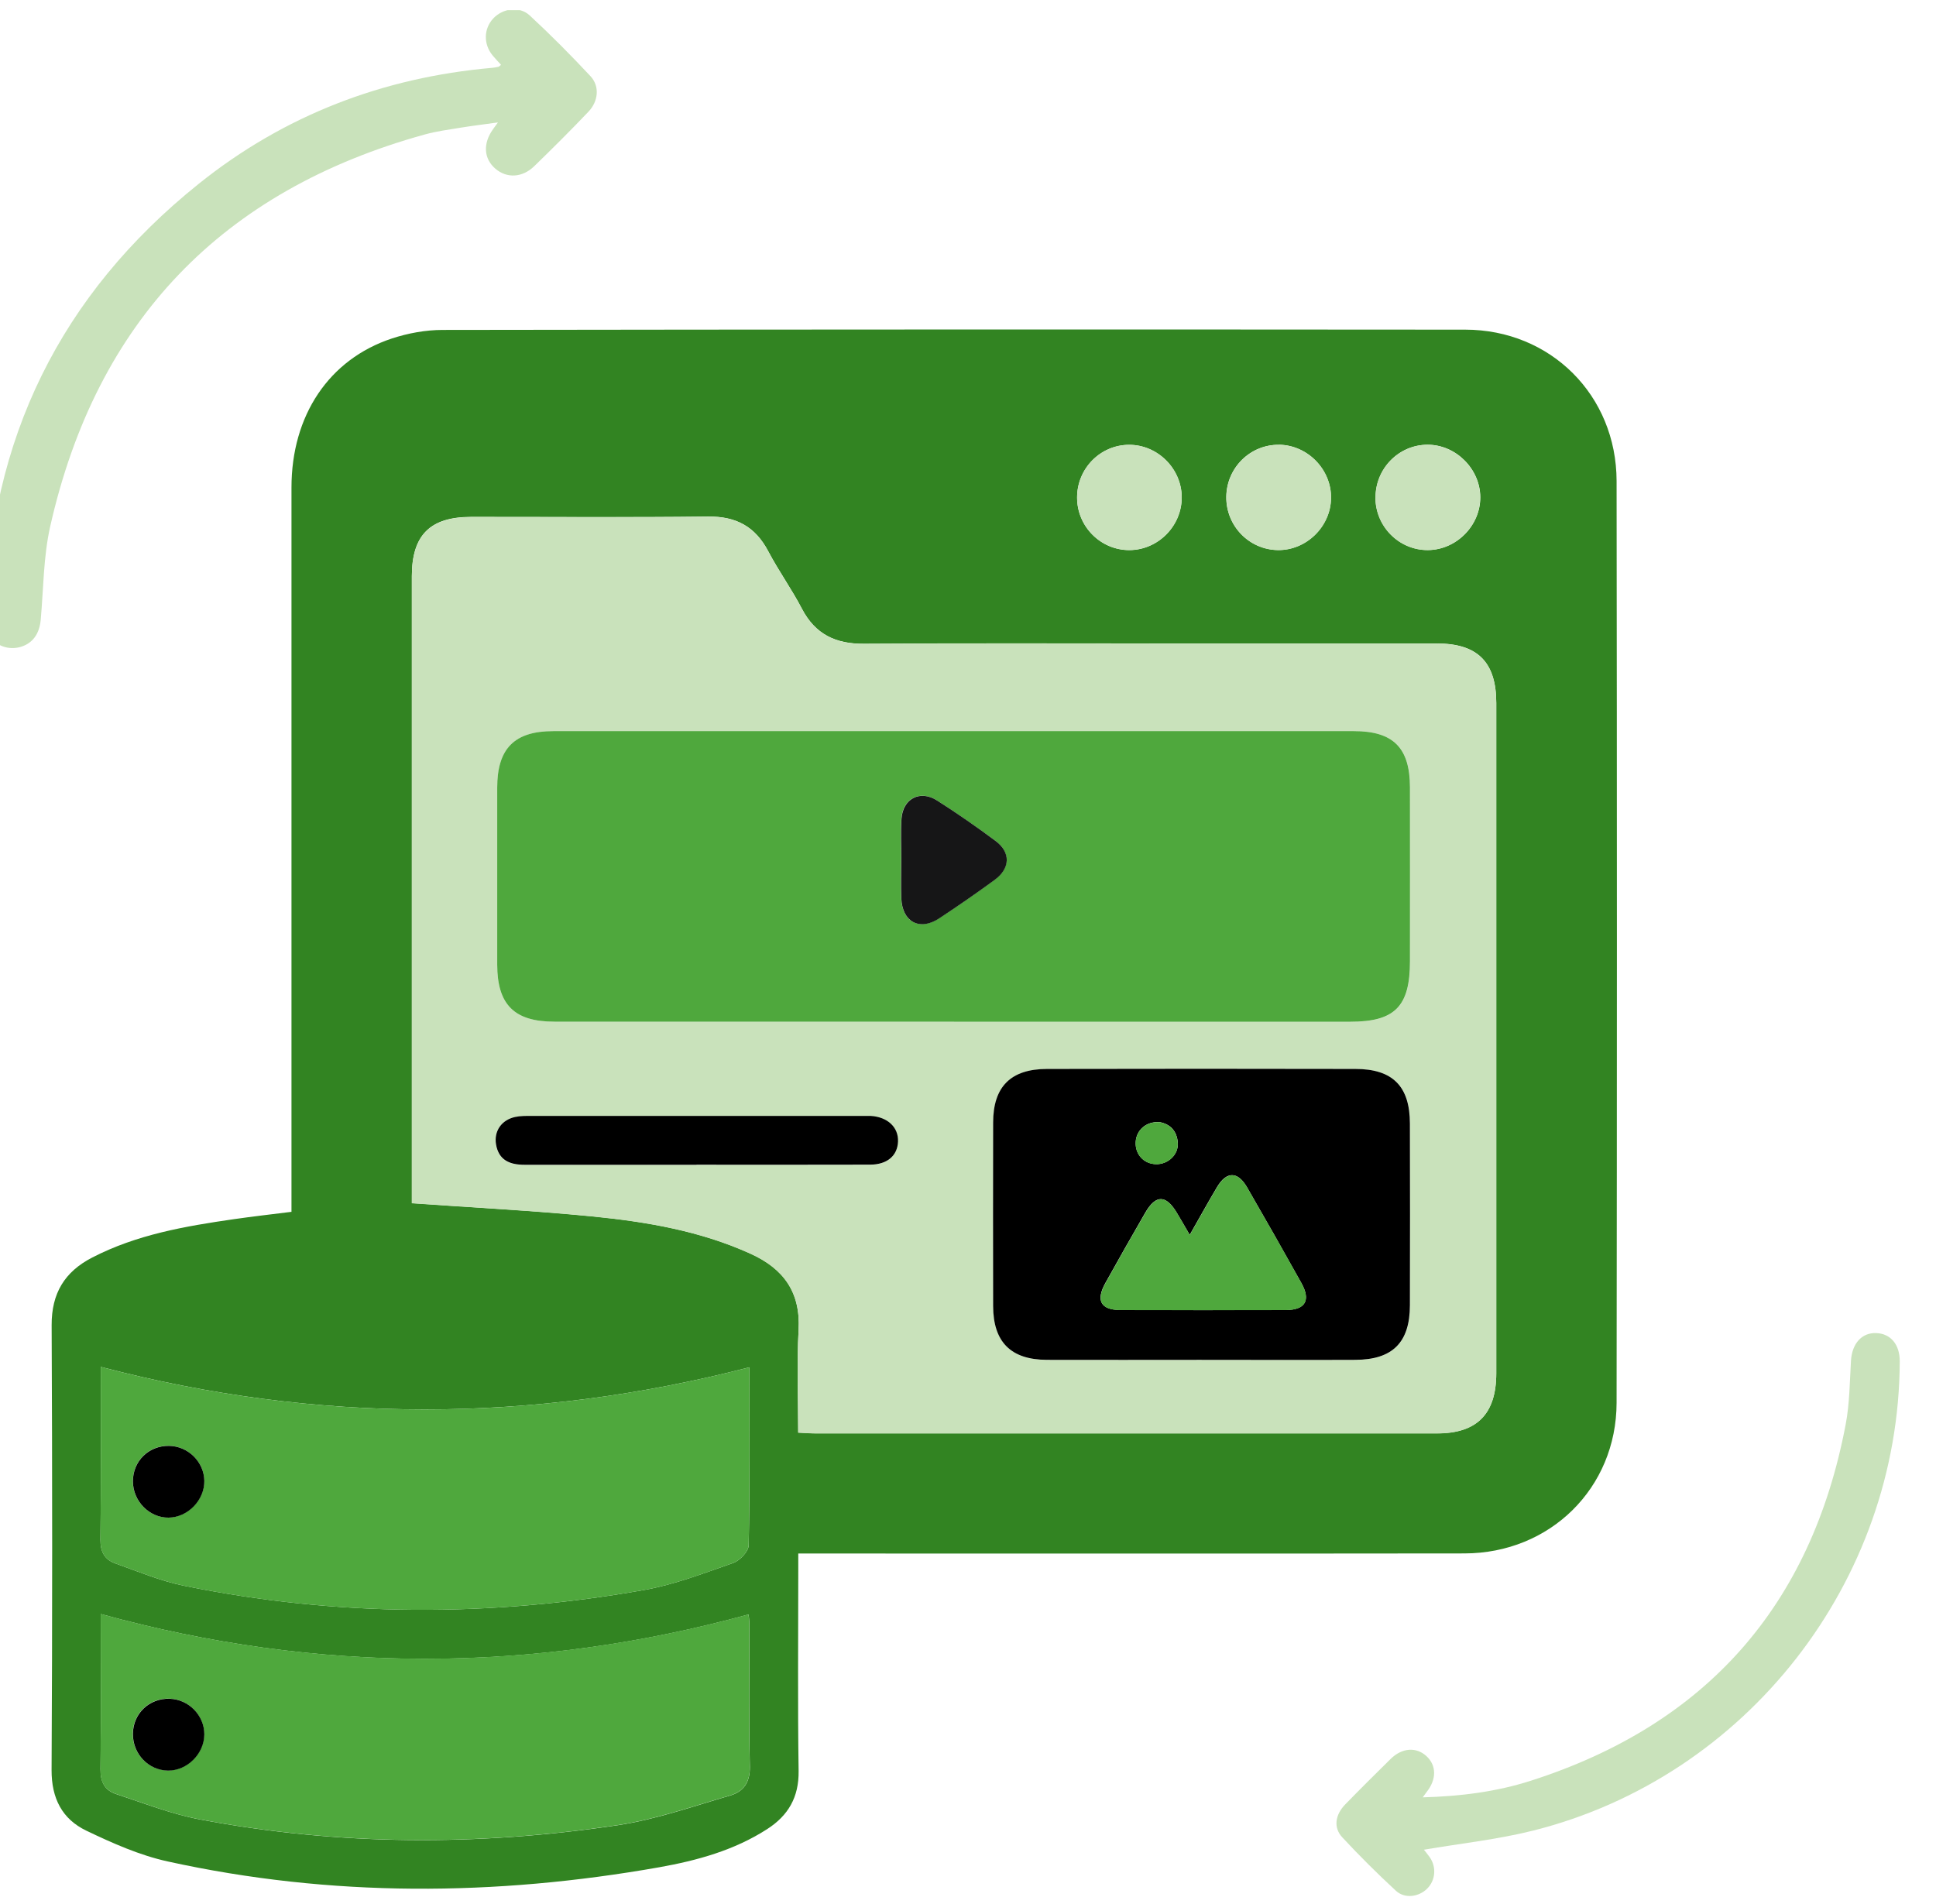 <svg xmlns="http://www.w3.org/2000/svg" width="61" height="60" viewBox="0 0 61 60" fill="none"><g clip-path="url(#clip0_1416_11509)"><path d="M9.184 38.192C9.184 37.948 9.184 37.73 9.184 37.51C9.184 30.129 9.184 22.746 9.184 15.364C9.184 13.094 10.364 11.323 12.346 10.667C12.854 10.5 13.411 10.397 13.945 10.397C24.686 10.381 35.426 10.379 46.166 10.388C48.857 10.39 50.931 12.456 50.936 15.158C50.949 24.84 50.949 34.525 50.936 44.207C50.931 46.895 48.837 48.95 46.14 48.952C39.373 48.961 32.603 48.955 25.836 48.955H25.152C25.152 49.161 25.152 49.34 25.152 49.52C25.152 51.617 25.132 53.713 25.163 55.81C25.174 56.635 24.835 57.214 24.171 57.64C23.134 58.309 21.962 58.63 20.772 58.842C15.602 59.755 10.43 59.79 5.286 58.659C4.401 58.465 3.543 58.083 2.721 57.689C1.959 57.324 1.621 56.67 1.625 55.775C1.651 51.104 1.649 46.433 1.627 41.761C1.623 40.755 2.036 40.075 2.908 39.627C4.309 38.903 5.834 38.641 7.369 38.419C7.957 38.335 8.546 38.267 9.18 38.188L9.184 38.192ZM25.152 45.144C25.365 45.153 25.532 45.168 25.7 45.168C32.227 45.168 38.755 45.168 45.282 45.168C46.54 45.168 47.145 44.552 47.145 43.272C47.145 36.232 47.145 29.194 47.145 22.154C47.145 20.867 46.56 20.277 45.275 20.277C42.428 20.277 39.582 20.277 36.737 20.277C33.567 20.277 30.397 20.264 27.227 20.286C26.333 20.293 25.691 19.991 25.268 19.184C24.947 18.566 24.536 17.994 24.21 17.378C23.801 16.596 23.198 16.267 22.309 16.277C19.821 16.308 17.333 16.286 14.845 16.288C13.549 16.288 12.977 16.863 12.977 18.156C12.977 24.583 12.977 31.007 12.977 37.433V37.915C14.918 38.053 16.788 38.146 18.649 38.328C20.36 38.496 22.056 38.784 23.647 39.505C24.686 39.976 25.229 40.715 25.163 41.906C25.104 42.973 25.15 44.044 25.15 45.142L25.152 45.144ZM23.612 43.087C16.761 44.856 9.985 44.862 3.176 43.074C3.176 44.84 3.189 46.68 3.165 48.517C3.161 48.906 3.301 49.148 3.634 49.267C4.353 49.522 5.066 49.824 5.809 49.973C10.621 50.952 15.452 50.961 20.279 50.107C21.24 49.938 22.173 49.577 23.099 49.254C23.308 49.181 23.585 48.891 23.59 48.695C23.627 46.805 23.612 44.915 23.612 43.087ZM3.176 50.862C3.176 52.444 3.189 54.094 3.167 55.744C3.161 56.149 3.297 56.415 3.656 56.534C4.527 56.82 5.389 57.161 6.285 57.332C10.663 58.164 15.065 58.177 19.463 57.517C20.664 57.337 21.832 56.923 23.005 56.582C23.425 56.459 23.638 56.169 23.627 55.663C23.59 54.18 23.614 52.697 23.612 51.212C23.612 51.069 23.592 50.926 23.588 50.875C16.763 52.743 9.992 52.741 3.176 50.862ZM40.303 14.016C39.397 14.003 38.649 14.737 38.638 15.653C38.627 16.568 39.353 17.32 40.261 17.334C41.159 17.347 41.925 16.596 41.938 15.694C41.949 14.795 41.203 14.029 40.303 14.014V14.016ZM43.339 15.684C43.342 16.596 44.087 17.34 44.992 17.334C45.889 17.327 46.646 16.564 46.642 15.666C46.637 14.773 45.867 14.009 44.976 14.014C44.07 14.018 43.337 14.766 43.342 15.681L43.339 15.684ZM33.937 15.681C33.937 16.594 34.68 17.338 35.587 17.336C36.489 17.331 37.236 16.577 37.234 15.672C37.232 14.77 36.475 14.016 35.575 14.018C34.669 14.02 33.934 14.766 33.937 15.681Z" fill="#328422"></path><path d="M25.149 45.146C25.149 44.046 25.103 42.975 25.162 41.91C25.228 40.717 24.683 39.98 23.647 39.51C22.056 38.788 20.362 38.502 18.648 38.333C16.787 38.15 14.917 38.055 12.977 37.919V37.437C12.977 31.011 12.977 24.587 12.977 18.16C12.977 16.869 13.549 16.295 14.844 16.293C17.333 16.29 19.821 16.312 22.309 16.282C23.198 16.27 23.801 16.601 24.21 17.381C24.533 18 24.945 18.57 25.268 19.188C25.69 19.995 26.333 20.297 27.226 20.29C30.396 20.266 33.566 20.281 36.737 20.281C39.583 20.281 42.43 20.281 45.275 20.281C46.557 20.281 47.145 20.871 47.145 22.158C47.145 29.198 47.145 36.236 47.145 43.276C47.145 44.556 46.54 45.172 45.281 45.172C38.754 45.172 32.227 45.172 25.699 45.172C25.532 45.172 25.367 45.159 25.151 45.148L25.149 45.146ZM30.06 32.199C34.22 32.199 38.38 32.199 42.54 32.199C43.955 32.199 44.428 31.721 44.428 30.287C44.428 28.463 44.428 26.637 44.428 24.813C44.428 23.566 43.906 23.042 42.657 23.04C34.251 23.04 25.844 23.04 17.438 23.04C16.208 23.04 15.669 23.588 15.667 24.824C15.665 26.683 15.665 28.542 15.667 30.399C15.667 31.664 16.204 32.194 17.476 32.197C21.671 32.197 25.864 32.197 30.06 32.197V32.199ZM37.797 42.854C39.434 42.854 41.068 42.858 42.705 42.854C43.88 42.849 44.426 42.304 44.428 41.133C44.432 39.224 44.432 37.316 44.428 35.406C44.426 34.234 43.887 33.686 42.707 33.686C39.469 33.679 36.231 33.679 32.992 33.686C31.848 33.688 31.298 34.245 31.296 35.38C31.292 37.305 31.292 39.232 31.296 41.157C31.296 42.29 31.853 42.849 32.99 42.854C34.592 42.86 36.193 42.854 37.797 42.854ZM21.942 36.707C23.765 36.707 25.589 36.711 27.413 36.705C27.95 36.705 28.271 36.423 28.291 35.981C28.311 35.527 27.965 35.202 27.428 35.169C27.343 35.164 27.259 35.169 27.173 35.169C23.695 35.169 20.217 35.169 16.739 35.169C16.569 35.169 16.395 35.167 16.23 35.202C15.799 35.294 15.555 35.648 15.625 36.066C15.711 36.568 16.059 36.711 16.519 36.709C18.325 36.705 20.133 36.709 21.939 36.709L21.942 36.707Z" fill="#C9E2BB"></path><path d="M23.611 43.087C23.611 44.916 23.626 46.806 23.589 48.695C23.585 48.891 23.31 49.179 23.098 49.254C22.172 49.58 21.239 49.938 20.278 50.108C15.451 50.961 10.62 50.953 5.809 49.974C5.065 49.822 4.352 49.523 3.633 49.267C3.301 49.148 3.16 48.909 3.164 48.517C3.186 46.68 3.175 44.841 3.175 43.074C9.984 44.863 16.76 44.856 23.611 43.087ZM4.185 46.676C4.185 47.303 4.702 47.831 5.309 47.822C5.912 47.815 6.442 47.27 6.436 46.663C6.429 46.064 5.927 45.569 5.322 45.56C4.684 45.549 4.185 46.04 4.185 46.676Z" fill="#4FA83D"></path><path d="M3.173 50.859C9.987 52.738 16.758 52.738 23.585 50.873C23.589 50.925 23.609 51.068 23.609 51.209C23.611 52.692 23.587 54.177 23.624 55.66C23.637 56.166 23.424 56.456 23.002 56.58C21.829 56.92 20.661 57.334 19.46 57.514C15.064 58.175 10.66 58.161 6.282 57.33C5.386 57.16 4.524 56.817 3.653 56.531C3.294 56.412 3.158 56.146 3.164 55.741C3.188 54.091 3.173 52.441 3.173 50.859ZM4.183 54.628C4.174 55.264 4.671 55.785 5.289 55.792C5.892 55.798 6.429 55.262 6.434 54.65C6.436 54.054 5.941 53.546 5.338 53.528C4.7 53.508 4.192 53.992 4.183 54.628Z" fill="#4FA83D"></path><path d="M40.306 14.016C41.206 14.029 41.952 14.797 41.941 15.697C41.93 16.599 41.162 17.346 40.264 17.335C39.356 17.322 38.63 16.572 38.641 15.655C38.652 14.739 39.4 14.002 40.306 14.018V14.016Z" fill="#C9E2BB"></path><path d="M43.338 15.683C43.336 14.768 44.069 14.02 44.973 14.016C45.864 14.011 46.634 14.775 46.638 15.668C46.642 16.563 45.888 17.329 44.988 17.335C44.084 17.342 43.338 16.596 43.336 15.685L43.338 15.683Z" fill="#C9E2BB"></path><path d="M33.938 15.679C33.938 14.764 34.67 14.018 35.577 14.016C36.476 14.013 37.231 14.768 37.235 15.67C37.237 16.574 36.489 17.329 35.587 17.333C34.683 17.338 33.94 16.592 33.938 15.679Z" fill="#C9E2BB"></path><path d="M30.058 32.196C25.863 32.196 21.669 32.196 17.474 32.196C16.205 32.196 15.668 31.663 15.666 30.398C15.664 28.539 15.664 26.68 15.666 24.823C15.666 23.587 16.207 23.039 17.437 23.039C25.843 23.039 34.249 23.039 42.655 23.039C43.903 23.039 44.424 23.565 44.426 24.812C44.429 26.636 44.426 28.462 44.426 30.286C44.426 31.718 43.953 32.198 42.539 32.198C38.379 32.198 34.218 32.198 30.058 32.198V32.196ZM28.397 27.083C28.397 27.083 28.395 27.083 28.393 27.083C28.393 27.492 28.38 27.899 28.395 28.308C28.424 29.045 28.967 29.342 29.576 28.946C30.175 28.557 30.762 28.148 31.336 27.725C31.831 27.362 31.847 26.856 31.365 26.497C30.764 26.051 30.148 25.624 29.519 25.221C28.982 24.878 28.439 25.169 28.399 25.807C28.373 26.231 28.395 26.658 28.395 27.083H28.397Z" fill="#4FA83D"></path><path d="M37.793 42.852C36.192 42.852 34.59 42.857 32.986 42.852C31.849 42.848 31.295 42.289 31.292 41.156C31.288 39.231 31.288 37.304 31.292 35.379C31.292 34.246 31.845 33.687 32.989 33.685C36.227 33.678 39.465 33.678 42.704 33.685C43.883 33.685 44.422 34.232 44.424 35.405C44.429 37.315 44.429 39.222 44.424 41.132C44.422 42.304 43.879 42.848 42.702 42.852C41.065 42.859 39.43 42.852 37.793 42.852ZM37.485 38.912C37.325 38.637 37.208 38.432 37.087 38.23C36.742 37.647 36.421 37.638 36.088 38.21C35.662 38.945 35.244 39.686 34.83 40.428C34.52 40.984 34.683 41.279 35.303 41.281C37.039 41.288 38.775 41.288 40.513 41.281C41.129 41.281 41.307 40.976 41.003 40.43C40.44 39.42 39.87 38.415 39.292 37.414C38.997 36.906 38.645 36.906 38.346 37.409C38.068 37.876 37.807 38.351 37.488 38.91L37.485 38.912ZM36.515 35.359C36.106 35.343 35.809 35.614 35.785 35.975C35.758 36.367 36.031 36.675 36.418 36.685C36.795 36.699 37.131 36.391 37.111 36.023C37.089 35.63 36.856 35.41 36.515 35.357V35.359Z" fill="black"></path><path d="M21.943 36.705C20.137 36.705 18.329 36.703 16.522 36.705C16.063 36.705 15.713 36.562 15.629 36.063C15.559 35.642 15.803 35.29 16.234 35.198C16.399 35.163 16.573 35.165 16.742 35.165C20.221 35.165 23.699 35.165 27.177 35.165C27.263 35.165 27.349 35.163 27.432 35.165C27.969 35.198 28.314 35.524 28.295 35.977C28.275 36.421 27.954 36.699 27.417 36.701C25.593 36.707 23.769 36.703 21.945 36.703L21.943 36.705Z" fill="black"></path><path d="M4.188 46.678C4.188 46.042 4.687 45.554 5.325 45.563C5.93 45.571 6.429 46.069 6.438 46.665C6.447 47.272 5.917 47.818 5.312 47.824C4.705 47.831 4.188 47.303 4.188 46.678Z" fill="black"></path><path d="M4.188 54.632C4.196 53.996 4.702 53.514 5.343 53.532C5.945 53.549 6.44 54.057 6.438 54.654C6.436 55.265 5.897 55.802 5.294 55.796C4.676 55.789 4.179 55.267 4.188 54.632Z" fill="black"></path><path d="M28.399 27.085C28.399 26.66 28.377 26.234 28.404 25.809C28.443 25.171 28.987 24.881 29.523 25.224C30.153 25.626 30.769 26.053 31.369 26.5C31.851 26.858 31.836 27.364 31.341 27.727C30.764 28.15 30.177 28.557 29.581 28.948C28.971 29.345 28.428 29.047 28.399 28.311C28.384 27.904 28.397 27.494 28.397 27.085C28.397 27.085 28.399 27.085 28.401 27.085H28.399Z" fill="#161617"></path><path d="M37.49 38.913C37.809 38.354 38.071 37.879 38.348 37.413C38.648 36.909 39.002 36.909 39.294 37.417C39.873 38.418 40.445 39.423 41.006 40.433C41.31 40.977 41.131 41.282 40.515 41.285C38.78 41.289 37.044 41.291 35.306 41.285C34.685 41.285 34.523 40.987 34.833 40.431C35.246 39.687 35.664 38.948 36.091 38.213C36.423 37.639 36.745 37.65 37.09 38.233C37.211 38.435 37.328 38.64 37.488 38.915L37.49 38.913Z" fill="#4FA83D"></path><path d="M36.513 35.359C36.854 35.412 37.088 35.632 37.11 36.026C37.132 36.396 36.793 36.701 36.417 36.688C36.029 36.675 35.757 36.369 35.783 35.978C35.807 35.617 36.104 35.346 36.513 35.362V35.359Z" fill="#4FA83D"></path><path d="M44.826 56.639C46.02 56.606 47.151 56.463 48.24 56.113C53.767 54.34 57.071 50.587 58.153 44.893C58.279 44.235 58.281 43.551 58.321 42.88C58.354 42.339 58.662 41.987 59.124 42.009C59.577 42.029 59.861 42.374 59.858 42.904C59.832 49.839 55.032 56.001 48.3 57.688C47.173 57.97 46.009 58.093 44.865 58.289C44.894 58.327 44.975 58.421 45.046 58.522C45.266 58.835 45.231 59.253 44.969 59.514C44.705 59.779 44.26 59.84 43.983 59.583C43.4 59.044 42.835 58.483 42.294 57.9C42.008 57.594 42.067 57.191 42.386 56.861C42.857 56.377 43.336 55.902 43.816 55.429C44.175 55.075 44.621 55.044 44.942 55.337C45.264 55.629 45.268 56.071 44.953 56.467C44.918 56.511 44.887 56.558 44.826 56.641V56.639Z" fill="#C9E2BB"></path><path d="M15.785 2.041C15.695 1.94 15.601 1.845 15.517 1.742C15.229 1.385 15.24 0.906 15.541 0.582C15.838 0.263 16.364 0.184 16.692 0.488C17.354 1.101 17.99 1.742 18.606 2.402C18.898 2.716 18.857 3.189 18.54 3.521C17.983 4.107 17.411 4.676 16.833 5.237C16.454 5.605 15.968 5.622 15.612 5.319C15.24 5.002 15.211 4.522 15.535 4.071C15.565 4.03 15.596 3.986 15.689 3.858C15.244 3.92 14.879 3.964 14.516 4.023C14.14 4.085 13.757 4.135 13.39 4.236C6.992 6.003 3.036 10.124 1.58 16.598C1.367 17.549 1.371 18.552 1.283 19.531C1.243 19.973 1.03 20.275 0.645 20.387C0.278 20.492 -0.136 20.36 -0.316 20.026C-0.409 19.855 -0.457 19.637 -0.453 19.441C-0.338 13.846 1.908 9.283 6.262 5.792C8.952 3.634 12.061 2.441 15.502 2.138C15.57 2.131 15.638 2.12 15.704 2.105C15.728 2.098 15.746 2.074 15.788 2.041H15.785Z" fill="#C9E2BB"></path></g><defs><clipPath id="clip0_1416_11509"><rect width="60.311" height="59.449" fill="white" transform="translate(0 0.32)"></rect></clipPath></defs></svg>